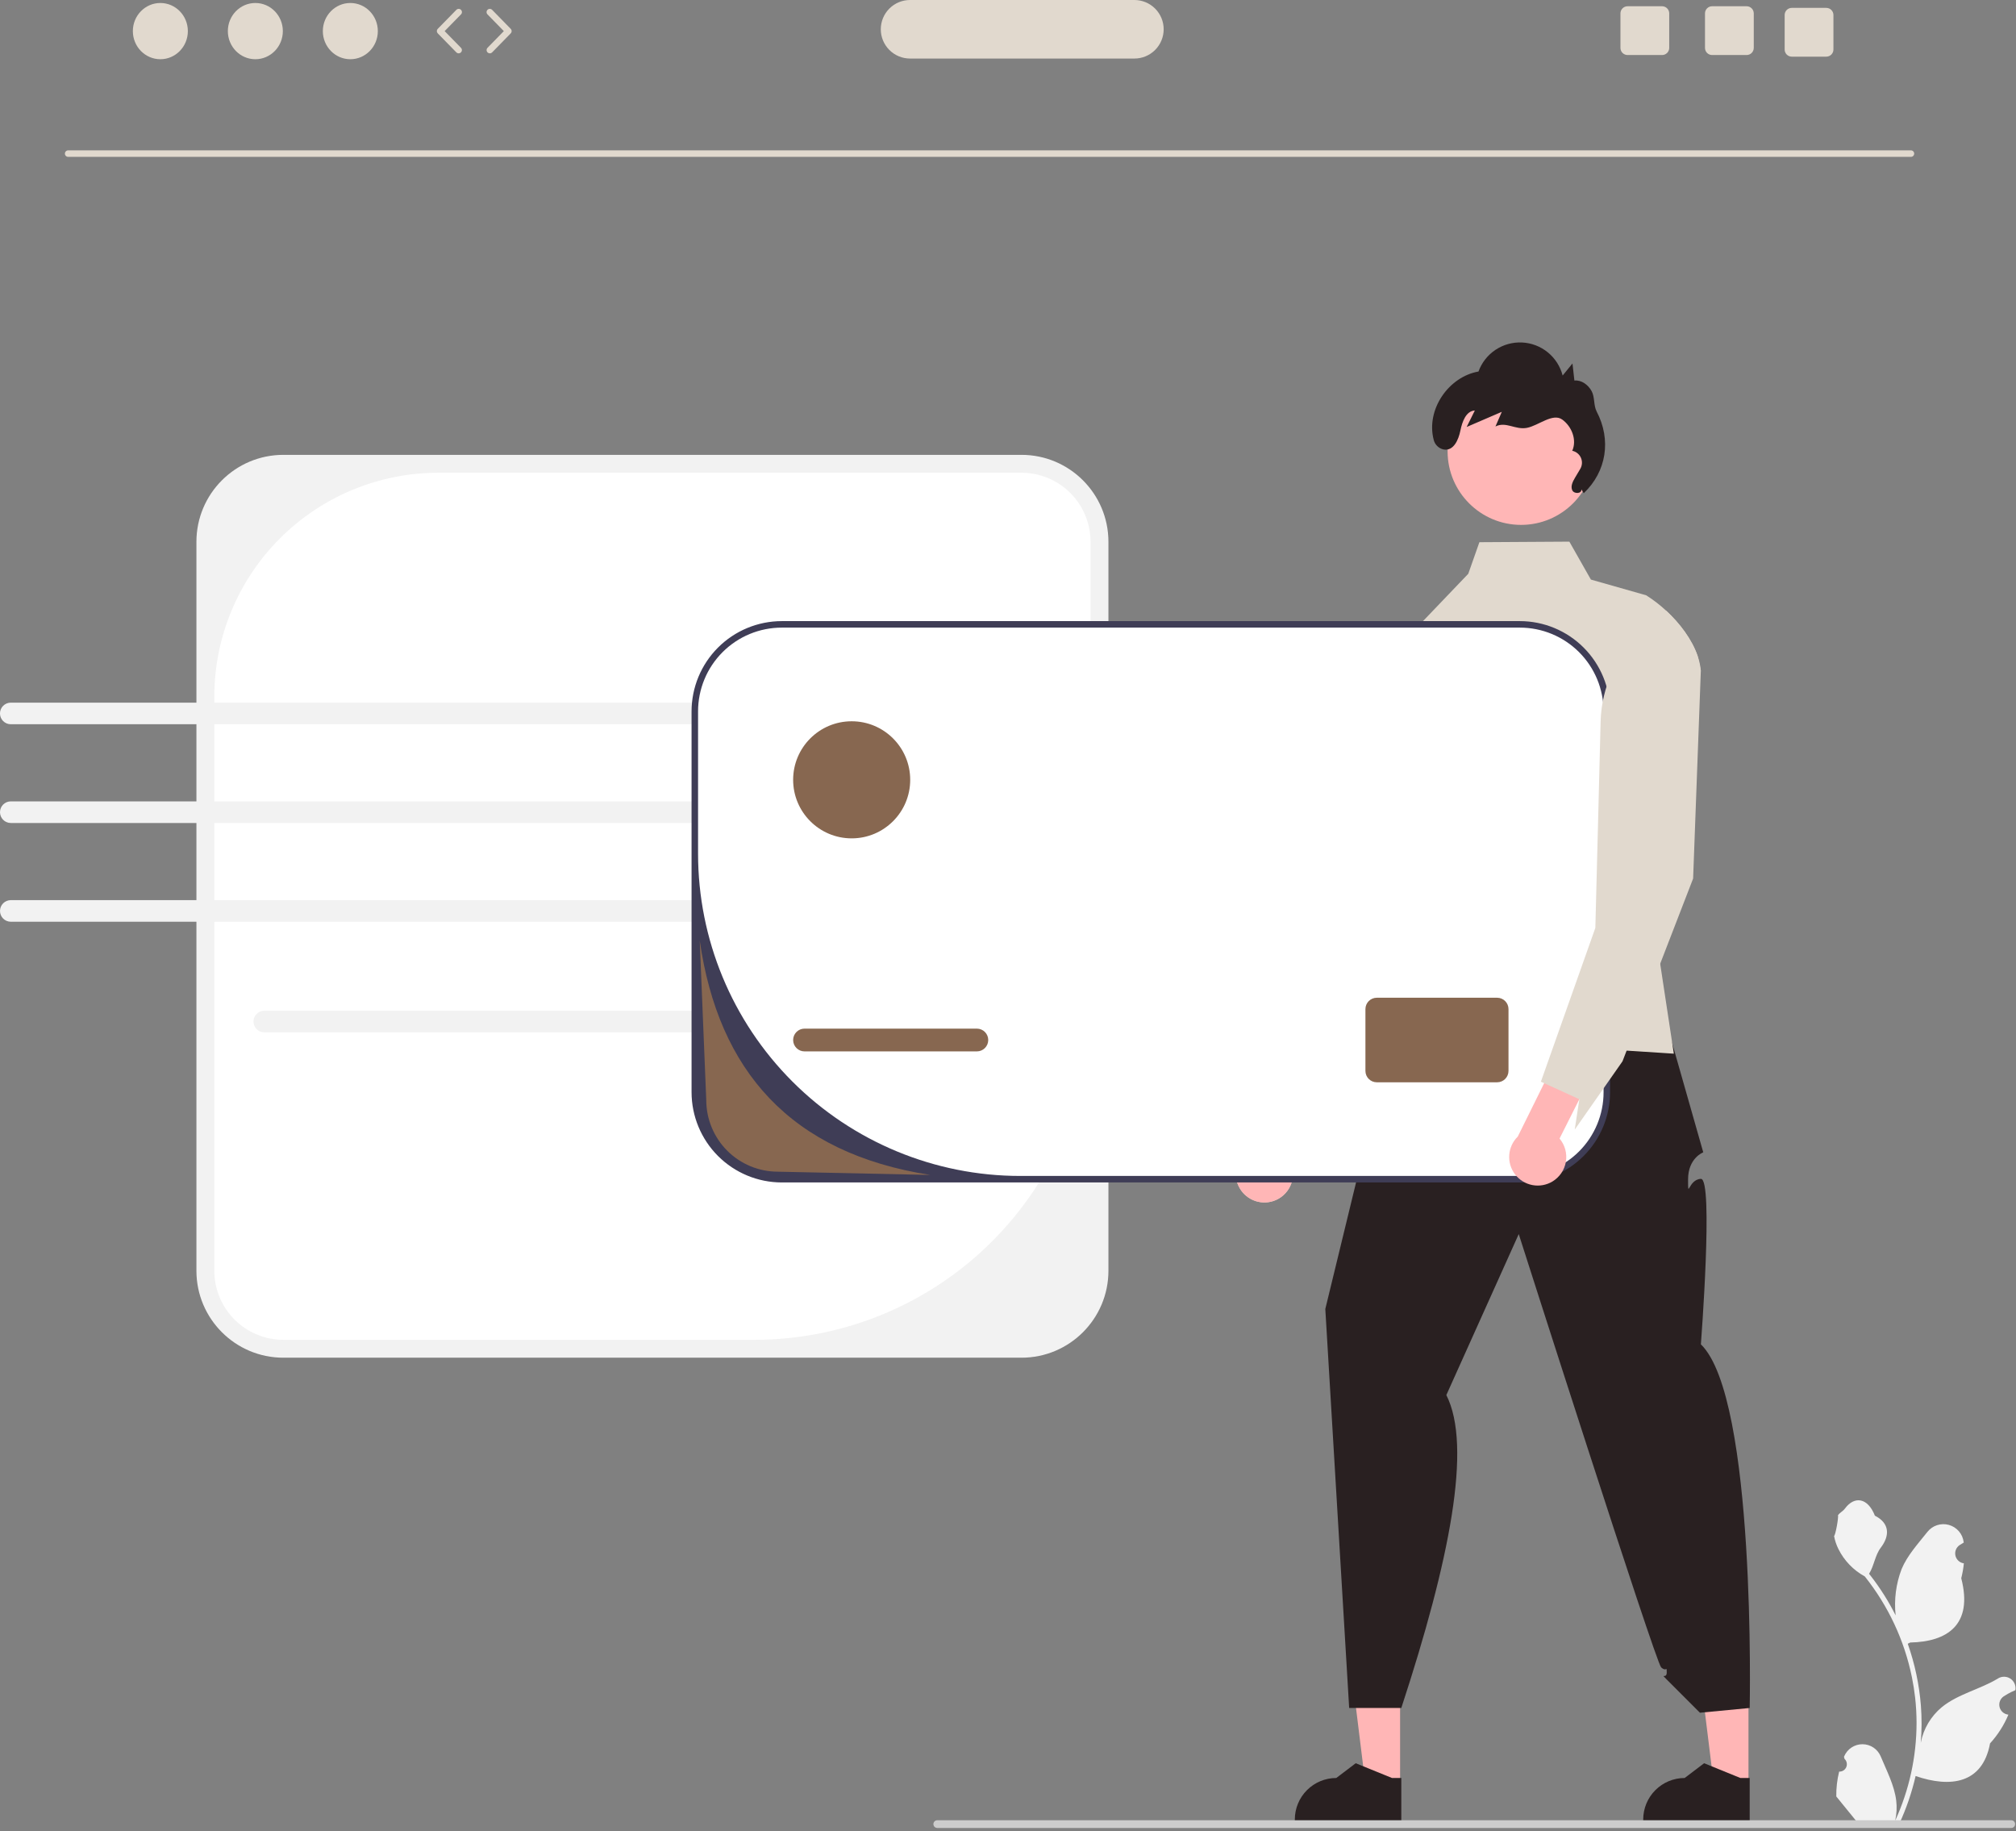 <?xml version="1.0" encoding="UTF-8"?> <svg xmlns="http://www.w3.org/2000/svg" width="620" height="563" viewBox="0 0 620 563" fill="none"><rect x="0" y="0" width="620" height="563" fill="#808080" stroke="none"/> <g clip-path="url(#clip0_2470_744)"> <path d="M314.144 139.849H87.15C72.38 139.849 60.406 151.823 60.406 166.593V390.695C60.406 405.466 72.38 417.44 87.15 417.44H314.144C328.914 417.44 340.888 405.466 340.888 390.695V166.593C340.888 151.823 328.914 139.849 314.144 139.849Z" fill="#F2F2F2"></path> <path d="M134.818 145.349C116.542 145.349 99.014 152.609 86.09 165.533C73.167 178.456 65.906 195.984 65.906 214.261V390.696C65.906 393.486 66.456 396.248 67.524 398.826C68.591 401.403 70.156 403.745 72.129 405.718C74.102 407.69 76.443 409.255 79.021 410.323C81.598 411.39 84.361 411.94 87.151 411.94H232.023C259.437 411.94 285.728 401.05 305.113 381.665C324.497 362.281 335.387 335.99 335.387 308.576V166.593C335.387 160.959 333.149 155.555 329.165 151.571C325.181 147.587 319.778 145.349 314.143 145.349H134.818Z" fill="white"></path> <path d="M587.691 48.23H20.96C20.695 48.23 20.441 48.125 20.253 47.937C20.066 47.75 19.96 47.495 19.96 47.23C19.96 46.965 20.066 46.71 20.253 46.523C20.441 46.335 20.695 46.23 20.96 46.23H587.691C587.956 46.23 588.211 46.335 588.398 46.523C588.586 46.71 588.691 46.965 588.691 47.23C588.691 47.495 588.586 47.75 588.398 47.937C588.211 48.125 587.956 48.23 587.691 48.23Z" fill="#E1D9CE"></path> <path d="M49.315 18.21C53.986 18.21 57.772 14.339 57.772 9.565C57.772 4.79 53.986 0.919 49.315 0.919C44.645 0.919 40.859 4.79 40.859 9.565C40.859 14.339 44.645 18.21 49.315 18.21Z" fill="#E1D9CE"></path> <path d="M78.529 18.21C83.2 18.21 86.986 14.339 86.986 9.565C86.986 4.79 83.2 0.919 78.529 0.919C73.859 0.919 70.073 4.79 70.073 9.565C70.073 14.339 73.859 18.21 78.529 18.21Z" fill="#E1D9CE"></path> <path d="M107.743 18.21C112.413 18.21 116.199 14.339 116.199 9.565C116.199 4.79 112.413 0.919 107.743 0.919C103.072 0.919 99.286 4.79 99.286 9.565C99.286 14.339 103.072 18.21 107.743 18.21Z" fill="#E1D9CE"></path> <path d="M141.054 16.398C140.921 16.398 140.789 16.371 140.666 16.32C140.544 16.268 140.432 16.192 140.339 16.097L134.633 10.264C134.451 10.077 134.348 9.826 134.348 9.565C134.348 9.303 134.451 9.052 134.633 8.865L140.339 3.033C140.431 2.938 140.54 2.861 140.662 2.808C140.783 2.756 140.913 2.727 141.045 2.725C141.177 2.723 141.309 2.747 141.431 2.796C141.554 2.845 141.666 2.918 141.76 3.01C141.855 3.103 141.93 3.213 141.982 3.334C142.033 3.456 142.06 3.587 142.061 3.719C142.062 3.851 142.037 3.982 141.986 4.104C141.936 4.227 141.862 4.338 141.769 4.431L136.747 9.565L141.769 14.698C141.907 14.839 142 15.017 142.037 15.211C142.073 15.404 142.052 15.604 141.976 15.785C141.9 15.967 141.772 16.122 141.608 16.231C141.444 16.34 141.251 16.398 141.054 16.398Z" fill="#E1D9CE"></path> <path d="M150.643 16.398C150.446 16.398 150.253 16.34 150.089 16.231C149.925 16.122 149.797 15.967 149.721 15.785C149.645 15.604 149.624 15.404 149.66 15.211C149.697 15.017 149.79 14.839 149.928 14.698L154.949 9.565L149.928 4.431C149.834 4.338 149.761 4.227 149.711 4.104C149.66 3.982 149.635 3.851 149.636 3.719C149.637 3.587 149.664 3.456 149.715 3.334C149.767 3.213 149.842 3.103 149.937 3.01C150.031 2.918 150.143 2.845 150.266 2.796C150.388 2.747 150.52 2.723 150.652 2.725C150.784 2.727 150.914 2.756 151.035 2.808C151.157 2.861 151.266 2.937 151.358 3.033L157.063 8.865C157.246 9.052 157.348 9.303 157.348 9.565C157.348 9.826 157.246 10.077 157.063 10.264L151.358 16.097C151.264 16.192 151.153 16.268 151.031 16.32C150.908 16.371 150.776 16.398 150.643 16.398Z" fill="#E1D9CE"></path> <path d="M537.153 1.92H526.543C526.255 1.92 525.97 1.977 525.704 2.087C525.439 2.197 525.197 2.358 524.994 2.562C524.79 2.765 524.629 3.006 524.519 3.272C524.409 3.538 524.352 3.823 524.353 4.11V14.73C524.352 15.018 524.409 15.303 524.519 15.569C524.629 15.834 524.79 16.076 524.994 16.279C525.197 16.483 525.439 16.644 525.704 16.754C525.97 16.864 526.255 16.921 526.543 16.92H537.153C537.735 16.921 538.293 16.691 538.705 16.28C539.118 15.87 539.35 15.312 539.353 14.73V4.11C539.35 3.529 539.118 2.971 538.705 2.561C538.293 2.15 537.735 1.92 537.153 1.92Z" fill="#E1D9CE"></path> <path d="M511.152 1.92H500.542C500.255 1.92 499.97 1.977 499.704 2.087C499.439 2.197 499.197 2.358 498.994 2.562C498.79 2.765 498.629 3.006 498.519 3.272C498.409 3.538 498.352 3.823 498.352 4.11V14.73C498.352 15.018 498.409 15.303 498.519 15.569C498.629 15.834 498.79 16.076 498.994 16.279C499.197 16.483 499.439 16.644 499.704 16.754C499.97 16.864 500.255 16.921 500.542 16.92H511.152C511.734 16.921 512.293 16.691 512.705 16.28C513.118 15.87 513.35 15.312 513.352 14.73V4.11C513.35 3.529 513.118 2.971 512.705 2.561C512.293 2.15 511.734 1.92 511.152 1.92Z" fill="#E1D9CE"></path> <path d="M561.653 2.42H551.043C550.755 2.42 550.47 2.477 550.204 2.587C549.939 2.697 549.697 2.858 549.494 3.062C549.29 3.265 549.129 3.506 549.019 3.772C548.909 4.038 548.852 4.323 548.853 4.61V15.23C548.852 15.518 548.909 15.803 549.019 16.069C549.129 16.334 549.29 16.576 549.494 16.779C549.697 16.983 549.939 17.144 550.204 17.254C550.47 17.364 550.755 17.421 551.043 17.42H561.653C562.235 17.421 562.793 17.191 563.205 16.78C563.618 16.37 563.85 15.812 563.853 15.23V4.61C563.85 4.029 563.618 3.471 563.205 3.061C562.793 2.65 562.235 2.42 561.653 2.42Z" fill="#E1D9CE"></path> <path d="M348.877 18H279.877C277.49 18 275.201 17.052 273.513 15.364C271.825 13.676 270.877 11.387 270.877 9C270.877 6.613 271.825 4.324 273.513 2.636C275.201 0.948 277.49 0 279.877 0H348.877C351.264 0 353.553 0.948 355.241 2.636C356.929 4.324 357.877 6.613 357.877 9C357.877 11.387 356.929 13.676 355.241 15.364C353.553 17.052 351.264 18 348.877 18Z" fill="#E1D9CE"></path> <path d="M235.268 317.4H81.275C80.394 317.4 79.55 317.05 78.927 316.427C78.304 315.804 77.954 314.959 77.954 314.079C77.954 313.198 78.304 312.353 78.927 311.73C79.55 311.108 80.394 310.758 81.275 310.758H235.268C236.149 310.758 236.993 311.108 237.616 311.73C238.239 312.353 238.589 313.198 238.589 314.079C238.589 314.959 238.239 315.804 237.616 316.427C236.993 317.05 236.149 317.4 235.268 317.4Z" fill="#F2F2F2"></path> <path d="M235.268 222.677H3.321C2.885 222.678 2.452 222.592 2.049 222.426C1.645 222.259 1.278 222.015 0.969 221.706C0.66 221.398 0.415 221.031 0.248 220.628C0.081 220.225 -0.005 219.793 -0.005 219.356C-0.005 218.919 0.081 218.487 0.248 218.084C0.415 217.681 0.66 217.314 0.969 217.006C1.278 216.697 1.645 216.453 2.049 216.286C2.452 216.12 2.885 216.034 3.321 216.035H235.268C236.148 216.037 236.991 216.387 237.612 217.01C238.234 217.632 238.583 218.476 238.583 219.356C238.583 220.236 238.234 221.08 237.612 221.702C236.991 222.325 236.148 222.675 235.268 222.677Z" fill="#F2F2F2"></path> <path d="M235.273 246.391H3.316C2.436 246.392 1.592 246.743 0.97 247.366C0.348 247.989 -0.001 248.834 -0.001 249.714C-0.001 250.594 0.348 251.439 0.97 252.062C1.592 252.685 2.436 253.036 3.316 253.037H235.273C236.153 253.036 236.997 252.685 237.619 252.062C238.241 251.439 238.59 250.594 238.59 249.714C238.59 248.834 238.241 247.989 237.619 247.366C236.997 246.743 236.153 246.392 235.273 246.391Z" fill="#F2F2F2"></path> <path d="M235.268 283.398H3.321C2.441 283.398 1.596 283.048 0.973 282.425C0.35 281.803 0.001 280.958 0.001 280.077C0.001 279.196 0.35 278.352 0.973 277.729C1.596 277.106 2.441 276.756 3.321 276.756H235.268C236.149 276.756 236.993 277.106 237.616 277.729C238.239 278.352 238.589 279.196 238.589 280.077C238.589 280.958 238.239 281.803 237.616 282.425C236.993 283.048 236.149 283.398 235.268 283.398Z" fill="#F2F2F2"></path> <path d="M430.582 548.714L419.933 548.713L414.868 507.64L430.584 507.641L430.582 548.714Z" fill="#FFB6B6"></path> <path d="M430.957 559.823L398.211 559.822V559.408C398.211 556.027 399.554 552.786 401.944 550.396C404.334 548.005 407.576 546.662 410.956 546.662L416.939 542.125L428.099 546.663L430.957 546.663L430.957 559.823Z" fill="#292021"></path> <path d="M537.725 548.714L527.077 548.713L522.011 507.64L537.728 507.641L537.725 548.714Z" fill="#FFB6B6"></path> <path d="M538.1 559.823L505.354 559.822V559.408C505.355 556.027 506.698 552.786 509.088 550.396C511.478 548.005 514.72 546.662 518.1 546.662L524.082 542.125L535.242 546.663L538.101 546.663L538.1 559.823Z" fill="#292021"></path> <path d="M439.27 312.748C439.27 312.748 432.277 320.17 431.981 324.986C431.686 329.801 435.33 321.054 431.686 329.801C428.042 338.547 428.042 332.716 428.042 338.547C428.042 344.378 420.319 350.072 420.319 350.072L407.585 402.464L414.922 525.138H430.957C445.859 479.713 452.792 444.635 444.806 428.927L467.074 379.432C467.074 379.432 509.153 511.101 510.871 512.653C512.59 514.205 512.59 512.018 512.59 514.204C512.59 516.391 510.404 514.205 512.59 516.391L522.795 526.595L538.101 525.138C538.101 525.138 540.149 429.808 523.09 413.332C523.09 413.332 527.03 362.313 523.09 362.457C519.15 362.6 519.15 369.16 519.15 362.6C519.15 356.04 523.819 354.29 523.819 354.29L510.699 308.212L439.27 312.748Z" fill="#292021"></path> <path d="M521.892 211.185L507.072 273.235L510.572 296.315L514.772 323.965L500.252 323.025L477.782 321.565L436.062 318.865L432.412 196.415L451.552 176.415L454.972 166.705L482.642 166.535L489.262 178.195L506.282 183.035C508.47 184.423 510.525 186.01 512.422 187.775C516.622 191.665 520.342 196.605 522.082 201.665C522.607 203.14 522.939 204.676 523.072 206.235L521.892 211.185Z" fill="#E1D9CE"></path> <path d="M393.095 368.622C394.21 368.006 395.177 367.155 395.931 366.128C396.685 365.101 397.206 363.922 397.46 362.674C397.713 361.425 397.692 360.137 397.399 358.897C397.105 357.657 396.546 356.496 395.76 355.494L416.866 317.068L407.673 308.617L382.938 354.439C381.349 355.888 380.348 357.87 380.123 360.008C379.898 362.147 380.465 364.294 381.717 366.042C382.969 367.79 384.818 369.018 386.915 369.494C389.012 369.97 391.211 369.659 393.095 368.622Z" fill="#E1D9CE"></path> <path d="M444.574 188.929L439.654 277.064L415.951 332.45L400.524 352.909L402.278 343.638L391.644 338.318L390.645 337.822L411.061 258.594L412.941 227.807C413.265 222.508 414.686 217.335 417.112 212.614C419.538 207.893 422.918 203.727 427.037 200.379L438.845 190.787L444.574 188.929Z" fill="#E1D9CE"></path> <path d="M393.095 368.622C394.21 368.006 395.177 367.155 395.931 366.128C396.685 365.101 397.206 363.922 397.46 362.674C397.713 361.425 397.692 360.137 397.399 358.897C397.105 357.657 396.546 356.496 395.76 355.494L416.866 317.068L407.673 308.617L382.938 354.439C381.349 355.888 380.348 357.87 380.123 360.008C379.898 362.147 380.465 364.294 381.717 366.042C382.969 367.79 384.818 369.018 386.915 369.494C389.012 369.97 391.211 369.659 393.095 368.622Z" fill="#FFB6B6"></path> <path d="M444.574 188.929L439.654 277.064L415.951 332.45L400.524 352.909L402.278 343.638L391.644 338.318L390.645 337.822L411.061 258.594L412.941 227.807C413.265 222.508 414.686 217.335 417.112 212.614C419.538 207.893 422.918 203.727 427.037 200.379L438.845 190.787L444.574 188.929Z" fill="#E1D9CE"></path> <path d="M467.419 191.967H240.426C225.656 191.967 213.682 203.941 213.682 218.711V335.814C213.682 350.584 225.656 362.558 240.426 362.558H467.419C482.19 362.558 494.163 350.584 494.163 335.814V218.711C494.163 203.941 482.19 191.967 467.419 191.967Z" fill="white"></path> <path d="M467.419 363.558H240.426C233.071 363.55 226.019 360.624 220.817 355.423C215.616 350.222 212.69 343.17 212.682 335.814V218.711C212.69 211.356 215.616 204.304 220.817 199.103C226.019 193.901 233.071 190.976 240.426 190.967H467.419C474.775 190.976 481.827 193.902 487.028 199.103C492.229 204.304 495.155 211.356 495.163 218.711V335.814C495.155 343.17 492.229 350.221 487.028 355.423C481.827 360.624 474.775 363.55 467.419 363.558ZM240.426 192.967C233.599 192.967 227.05 195.68 222.222 200.508C217.394 205.336 214.682 211.884 214.682 218.711V262.481C214.682 288.758 225.121 313.959 243.701 332.539C262.282 351.12 287.482 361.558 313.759 361.558H467.419C474.247 361.558 480.795 358.846 485.623 354.018C490.451 349.19 493.163 342.642 493.163 335.814V218.711C493.163 215.331 492.497 211.983 491.203 208.86C489.91 205.736 488.013 202.898 485.623 200.508C483.232 198.117 480.394 196.221 477.271 194.927C474.147 193.633 470.8 192.967 467.419 192.967L240.426 192.967Z" fill="#3F3D56"></path> <path d="M300.423 316.263H247.423C245.49 316.263 243.923 317.83 243.923 319.763C243.923 321.696 245.49 323.263 247.423 323.263H300.423C302.356 323.263 303.923 321.696 303.923 319.763C303.923 317.83 302.356 316.263 300.423 316.263Z" fill="#876750"></path> <path d="M460.423 306.763H423.423C421.49 306.763 419.923 308.33 419.923 310.263V329.263C419.923 331.196 421.49 332.763 423.423 332.763H460.423C462.356 332.763 463.923 331.196 463.923 329.263V310.263C463.923 308.33 462.356 306.763 460.423 306.763Z" fill="#876750"></path> <path d="M261.923 257.763C271.864 257.763 279.923 249.704 279.923 239.763C279.923 229.822 271.864 221.763 261.923 221.763C251.981 221.763 243.923 229.822 243.923 239.763C243.923 249.704 251.981 257.763 261.923 257.763Z" fill="#876750"></path> <path d="M467.797 161.382C480.279 161.382 490.398 151.262 490.398 138.78C490.398 126.297 480.279 116.178 467.797 116.178C455.314 116.178 445.195 126.297 445.195 138.78C445.195 151.262 455.314 161.382 467.797 161.382Z" fill="#FFB6B6"></path> <path d="M486.339 150.462C486.515 151.812 484.072 151.955 483.521 150.71C482.971 149.464 483.685 148.053 484.38 146.882L485.992 144.163C486.296 143.651 486.472 143.074 486.508 142.479C486.543 141.885 486.436 141.291 486.195 140.747C485.955 140.202 485.587 139.723 485.124 139.35C484.66 138.976 484.114 138.719 483.531 138.599C485.007 135.281 483.406 131.139 480.466 129.007C477.527 126.876 473.153 130.864 469.587 131.549C466.021 132.233 463.166 129.503 459.915 131.121L461.868 126.619L451.058 131.277L453.57 126.212C450.841 126.361 449.68 129.684 449.136 132.361C448.557 135.214 447.037 138.781 443.935 138.19C443.2 138.026 442.525 137.657 441.99 137.127C441.455 136.596 441.08 135.926 440.909 135.192C438.513 125.951 445.471 115.848 454.694 114.227C455.681 111.504 457.514 109.168 459.924 107.561C462.334 105.955 465.196 105.163 468.089 105.301C470.982 105.438 473.756 106.499 476.002 108.327C478.249 110.155 479.852 112.655 480.575 115.459L483.599 111.757L484.189 117.003C486.362 116.772 488.415 118.306 489.472 120.22C490.528 122.133 490.029 124.603 491.043 126.539C495.587 135.216 494.084 144.985 487.066 151.64" fill="#292021"></path> <path d="M565.609 544.698C566.074 544.719 566.534 544.597 566.928 544.348C567.321 544.099 567.628 543.736 567.807 543.306C567.987 542.877 568.03 542.403 567.931 541.948C567.832 541.494 567.596 541.08 567.254 540.765L567.099 540.146C567.119 540.097 567.14 540.047 567.16 539.998C567.629 538.892 568.413 537.949 569.416 537.287C570.418 536.626 571.594 536.275 572.795 536.28C573.996 536.284 575.169 536.643 576.167 537.312C577.164 537.981 577.942 538.93 578.402 540.04C580.24 544.468 582.581 548.904 583.158 553.586C583.411 555.655 583.304 557.753 582.841 559.786C587.16 550.366 589.402 540.128 589.416 529.765C589.417 527.165 589.273 524.567 588.984 521.982C588.745 519.864 588.413 517.76 587.989 515.672C585.674 504.341 580.705 493.72 573.489 484.683C569.996 482.777 567.172 479.846 565.396 476.286C564.752 475.006 564.298 473.64 564.046 472.23C564.44 472.282 565.531 466.281 565.234 465.913C565.783 465.08 566.766 464.666 567.366 463.853C570.348 459.809 574.457 460.515 576.602 466.01C581.184 468.323 581.229 472.158 578.417 475.847C576.628 478.194 576.382 481.369 574.813 483.882C574.974 484.088 575.142 484.289 575.304 484.495C578.255 488.291 580.828 492.366 582.985 496.664C582.46 491.849 583.086 486.979 584.811 482.454C586.559 478.237 589.836 474.685 592.722 471.039C593.485 470.06 594.521 469.329 595.7 468.938C596.879 468.548 598.146 468.515 599.343 468.845C600.54 469.175 601.613 469.853 602.425 470.792C603.237 471.731 603.752 472.89 603.906 474.123C603.912 474.176 603.917 474.23 603.923 474.284C603.494 474.525 603.075 474.782 602.664 475.054C602.149 475.398 601.749 475.891 601.518 476.466C601.287 477.042 601.235 477.673 601.369 478.279C601.503 478.884 601.817 479.435 602.27 479.859C602.722 480.283 603.292 480.561 603.905 480.655L603.968 480.665C603.815 482.21 603.546 483.741 603.161 485.244C606.863 499.56 598.871 504.774 587.459 505.009C587.207 505.138 586.962 505.267 586.71 505.39C588.877 511.53 590.236 517.926 590.753 524.417C591.046 528.247 591.029 532.094 590.702 535.921L590.721 535.785C591.548 531.53 593.818 527.69 597.148 524.915C602.093 520.852 609.08 519.356 614.416 516.091C614.983 515.726 615.642 515.532 616.316 515.53C616.99 515.529 617.65 515.72 618.219 516.081C618.788 516.442 619.241 516.959 619.526 517.57C619.811 518.18 619.916 518.86 619.827 519.528L619.805 519.67C619.01 519.994 618.236 520.367 617.487 520.788C617.058 521.029 616.638 521.286 616.228 521.557C615.712 521.902 615.313 522.394 615.081 522.97C614.85 523.545 614.799 524.177 614.933 524.783C615.067 525.388 615.381 525.939 615.833 526.363C616.286 526.787 616.856 527.065 617.469 527.159L617.532 527.169C617.577 527.175 617.616 527.182 617.661 527.188C616.302 530.433 614.395 533.42 612.022 536.018C609.708 548.515 599.766 549.7 589.132 546.061H589.126C587.959 551.131 586.268 556.067 584.081 560.787H566.061C565.996 560.587 565.938 560.38 565.88 560.18C567.548 560.285 569.223 560.185 570.866 559.883C569.529 558.243 568.192 556.589 566.855 554.949C566.826 554.918 566.798 554.885 566.771 554.852C566.093 554.012 565.409 553.179 564.73 552.339L564.73 552.338C564.694 549.764 564.99 547.196 565.609 544.698Z" fill="#F2F2F2"></path> <path d="M287.058 560.841C287.058 560.997 287.088 561.152 287.148 561.297C287.207 561.441 287.295 561.573 287.406 561.683C287.516 561.794 287.648 561.882 287.792 561.941C287.937 562.001 288.092 562.031 288.248 562.031H618.538C618.854 562.031 619.157 561.905 619.38 561.682C619.603 561.459 619.728 561.156 619.728 560.841C619.728 560.525 619.603 560.223 619.38 559.999C619.157 559.776 618.854 559.651 618.538 559.651H288.248C288.092 559.65 287.937 559.681 287.792 559.74C287.648 559.8 287.516 559.888 287.406 559.998C287.295 560.109 287.207 560.24 287.148 560.385C287.088 560.53 287.058 560.684 287.058 560.841Z" fill="#CCCCCC"></path> <path d="M477.423 363.274C478.515 362.618 479.452 361.733 480.169 360.68C480.886 359.627 481.365 358.43 481.574 357.174C481.783 355.917 481.716 354.63 481.379 353.402C481.041 352.173 480.441 351.033 479.62 350.059L499.348 310.907L489.86 302.788L466.769 349.46C465.233 350.965 464.302 352.981 464.153 355.126C464.004 357.271 464.647 359.396 465.96 361.099C467.274 362.802 469.166 363.964 471.278 364.364C473.391 364.765 475.577 364.377 477.423 363.274Z" fill="#FFB6B6"></path> <path d="M522.082 201.665L523.072 206.235L520.702 270.115L510.572 296.315L500.252 323.025L498.982 326.315L484.292 347.305L485.712 337.975L474.892 333.035L473.882 332.585L477.782 321.565L486.752 296.245L490.632 285.285L491.472 252.675L492.252 221.845C492.388 216.539 493.623 211.319 495.88 206.515C498.136 201.711 501.365 197.427 505.362 193.935L512.422 187.775C516.622 191.665 520.342 196.605 522.082 201.665Z" fill="#E1D9CE"></path> <path d="M286.072 361.247L239.194 360.247C233.363 360.239 227.773 357.918 223.65 353.794C219.528 349.669 217.209 344.079 217.202 338.247L215.202 289.235C220.958 329.193 243.078 354.54 286.072 361.247Z" fill="#876750"></path> </g> <defs> <clipPath id="clip0_2470_744"> <rect width="619.868" height="562.031" fill="white"></rect> </clipPath> </defs> </svg> 